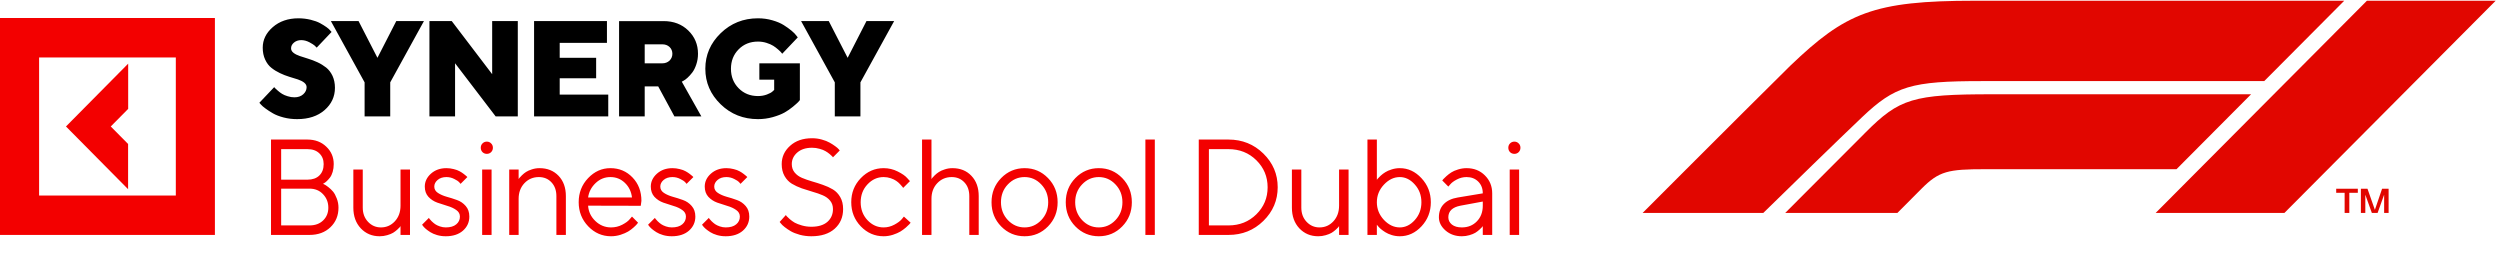 <?xml version="1.0" encoding="UTF-8"?> <svg xmlns="http://www.w3.org/2000/svg" width="270" height="28" viewBox="0 0 270 28" fill="none"> <g clip-path="url(#clip0_32_436)"> <path fill-rule="evenodd" clip-rule="evenodd" d="M254.971 23.283H255.454V21.045H255.461L256.262 23.283H256.678L257.479 21.045H257.487V23.283H257.97V20.382H257.266L256.491 22.651H256.483L255.687 20.382H254.976V23.283H254.971ZM252.306 20.82H253.22V23.283H253.726V20.82H254.645V20.382H252.309V20.82H252.306ZM246.432 23.283L269.538 0.076H255.631L232.528 23.283H246.432ZM243.118 10.181H215.15C206.627 10.181 205.135 10.635 201.482 14.302C198.067 17.734 192.519 23.283 192.519 23.283H204.634L207.525 20.379C209.425 18.471 210.406 18.273 214.395 18.273H235.062L243.118 10.181ZM201.11 12.649C198.588 15.039 193.1 20.392 190.142 23.283H177.116C177.116 23.283 187.552 12.829 193.354 7.095C199.33 1.381 202.311 0.079 213.273 0.079H253.179L244.538 8.758H214.087C206.383 8.755 204.652 9.292 201.11 12.649Z" fill="#E10600"></path> </g> <path d="M13.834 20.433L7.125 13.659L13.843 6.875V11.759L11.962 13.659L13.834 15.549V20.433ZM23.21 1.944V25.373H0V1.944H23.21ZM18.988 6.208H4.223V21.118H18.988V6.208Z" fill="#F30000"></path> <path d="M33.114 9.411C33.114 9.713 32.986 9.971 32.744 10.187C32.502 10.402 32.182 10.51 31.798 10.51C31.556 10.51 31.314 10.474 31.072 10.395C30.83 10.323 30.624 10.237 30.467 10.137C30.303 10.036 30.147 9.921 30.005 9.792C29.862 9.663 29.763 9.576 29.713 9.526C29.663 9.483 29.628 9.44 29.613 9.411L28.012 11.099L28.169 11.279C28.276 11.408 28.446 11.552 28.681 11.724C28.909 11.896 29.179 12.069 29.478 12.241C29.777 12.414 30.161 12.565 30.631 12.687C31.101 12.809 31.584 12.866 32.09 12.866C33.321 12.866 34.31 12.543 35.057 11.889C35.797 11.243 36.174 10.438 36.174 9.483C36.174 8.995 36.082 8.564 35.911 8.19C35.733 7.817 35.505 7.522 35.228 7.299C34.95 7.084 34.644 6.89 34.303 6.732C33.961 6.574 33.627 6.445 33.292 6.344C32.958 6.244 32.652 6.143 32.374 6.05C32.097 5.956 31.869 5.841 31.698 5.705C31.52 5.568 31.435 5.403 31.435 5.216C31.435 4.987 31.535 4.778 31.748 4.599C31.954 4.426 32.218 4.333 32.531 4.333C32.83 4.333 33.121 4.412 33.413 4.563C33.705 4.721 33.897 4.843 33.989 4.929C34.082 5.015 34.153 5.087 34.203 5.145L35.811 3.45L35.676 3.306C35.598 3.198 35.462 3.076 35.263 2.932C35.064 2.789 34.829 2.645 34.566 2.501C34.303 2.358 33.968 2.236 33.556 2.135C33.143 2.035 32.702 1.977 32.239 1.977C31.108 1.977 30.183 2.3 29.457 2.932C28.731 3.564 28.375 4.304 28.375 5.145C28.375 5.633 28.461 6.064 28.638 6.438C28.809 6.811 29.037 7.113 29.314 7.328C29.592 7.551 29.898 7.738 30.232 7.896C30.567 8.054 30.901 8.19 31.243 8.291C31.584 8.391 31.89 8.492 32.168 8.578C32.445 8.671 32.673 8.786 32.851 8.923C33.022 9.066 33.114 9.224 33.114 9.411ZM42.8 2.272L40.764 6.244L38.722 2.272H35.733L39.377 8.894V12.572H42.145V8.894L45.788 2.272H42.8ZM53.154 2.272V8.011L48.785 2.272H46.379V12.572H49.147V6.833L53.531 12.572H55.922V2.272H53.154ZM60.448 10.216V8.456H64.383V6.244H60.448V4.628H65.55V2.272H57.68V12.572H65.692V10.216H60.448ZM66.86 12.572H69.628V9.332H71.087L72.837 12.572H75.747L73.634 8.822L73.826 8.715C73.94 8.657 74.082 8.556 74.253 8.398C74.424 8.24 74.595 8.054 74.766 7.831C74.936 7.608 75.079 7.321 75.199 6.962C75.32 6.603 75.384 6.222 75.384 5.805C75.384 4.807 75.029 3.967 74.331 3.292C73.634 2.616 72.745 2.279 71.67 2.279H66.86V12.572ZM72.617 5.805C72.617 6.1 72.51 6.344 72.311 6.545C72.104 6.739 71.841 6.84 71.521 6.84H69.628V4.786H71.521C71.841 4.786 72.104 4.879 72.311 5.073C72.51 5.267 72.617 5.511 72.617 5.805ZM81.867 12.866C82.409 12.866 82.942 12.794 83.454 12.651C83.967 12.507 84.386 12.342 84.714 12.162C85.041 11.976 85.347 11.767 85.632 11.53C85.917 11.293 86.101 11.128 86.194 11.034C86.28 10.941 86.344 10.869 86.386 10.812V6.84H82.01V8.607H83.611V9.713L83.44 9.871C83.319 9.986 83.113 10.101 82.821 10.209C82.537 10.316 82.216 10.374 81.861 10.374C81.028 10.374 80.33 10.094 79.776 9.533C79.22 8.973 78.943 8.269 78.943 7.429C78.943 6.581 79.22 5.885 79.776 5.324C80.33 4.764 81.028 4.491 81.861 4.491C82.174 4.491 82.479 4.534 82.778 4.628C83.077 4.721 83.319 4.829 83.504 4.944C83.689 5.058 83.867 5.195 84.038 5.346C84.209 5.497 84.323 5.604 84.365 5.662C84.415 5.719 84.451 5.77 84.479 5.805L86.158 4.039L85.995 3.83C85.895 3.687 85.724 3.514 85.483 3.313C85.241 3.112 84.963 2.911 84.643 2.71C84.323 2.509 83.917 2.336 83.419 2.193C82.928 2.049 82.409 1.977 81.861 1.977C80.281 1.977 78.936 2.516 77.833 3.586C76.73 4.656 76.175 5.935 76.175 7.422C76.175 8.916 76.73 10.194 77.833 11.264C78.936 12.335 80.281 12.866 81.867 12.866ZM93.581 2.272L91.546 6.244L89.504 2.272H86.515L90.158 8.894V12.572H92.926V8.894L96.57 2.272H93.581Z" fill="black"></path> <path d="M34.883 19.856C34.931 19.875 34.99 19.902 35.061 19.935C35.133 19.969 35.265 20.06 35.46 20.208C35.654 20.357 35.825 20.519 35.972 20.697C36.119 20.874 36.252 21.12 36.371 21.436C36.494 21.748 36.556 22.078 36.556 22.428C36.556 23.28 36.266 23.984 35.688 24.539C35.109 25.095 34.355 25.372 33.425 25.372H29.269V15.072H33.204C34.03 15.072 34.708 15.329 35.239 15.841C35.775 16.349 36.043 16.976 36.043 17.723C36.043 18.024 36.005 18.305 35.929 18.563C35.853 18.817 35.756 19.02 35.638 19.174C35.519 19.327 35.401 19.459 35.282 19.569C35.168 19.674 35.073 19.746 34.997 19.784L34.883 19.856ZM30.365 24.345H33.425C34.037 24.345 34.528 24.166 34.898 23.807C35.272 23.448 35.46 22.988 35.46 22.428C35.46 21.858 35.27 21.374 34.891 20.977C34.516 20.574 34.027 20.373 33.425 20.373H30.365V24.345ZM33.204 16.107H30.365V19.404H33.204C33.75 19.404 34.177 19.255 34.485 18.958C34.798 18.657 34.955 18.245 34.955 17.723C34.955 17.244 34.798 16.856 34.485 16.559C34.177 16.258 33.75 16.107 33.204 16.107ZM43.256 25.372V24.417C43.237 24.446 43.208 24.487 43.17 24.539C43.132 24.587 43.042 24.676 42.9 24.805C42.762 24.93 42.613 25.042 42.452 25.143C42.29 25.238 42.077 25.325 41.811 25.401C41.55 25.478 41.28 25.516 41 25.516C40.184 25.516 39.506 25.231 38.965 24.661C38.429 24.087 38.161 23.342 38.161 22.428V18.312H39.178V22.428C39.178 23.045 39.368 23.555 39.748 23.957C40.127 24.36 40.592 24.561 41.142 24.561C41.735 24.561 42.236 24.341 42.644 23.9C43.052 23.459 43.256 22.897 43.256 22.212V18.312H44.28V25.372H43.256ZM50.475 19.123L49.742 19.856C49.704 19.799 49.647 19.732 49.571 19.655C49.5 19.574 49.332 19.466 49.066 19.332C48.8 19.193 48.516 19.123 48.212 19.123C47.823 19.123 47.508 19.226 47.266 19.432C47.024 19.638 46.903 19.878 46.903 20.151C46.903 20.433 47.033 20.661 47.294 20.833C47.555 21.005 47.871 21.144 48.241 21.25C48.611 21.35 48.981 21.468 49.351 21.602C49.721 21.731 50.036 21.946 50.297 22.248C50.558 22.545 50.688 22.926 50.688 23.39C50.688 23.998 50.459 24.506 49.998 24.913C49.538 25.315 48.919 25.516 48.141 25.516C47.809 25.516 47.496 25.473 47.202 25.387C46.912 25.301 46.673 25.198 46.483 25.078C46.293 24.958 46.127 24.839 45.985 24.719C45.847 24.594 45.745 24.489 45.679 24.403L45.587 24.266L46.319 23.534C46.338 23.562 46.364 23.601 46.398 23.649C46.431 23.692 46.504 23.773 46.618 23.893C46.737 24.008 46.863 24.113 46.995 24.209C47.128 24.3 47.299 24.381 47.508 24.453C47.717 24.525 47.928 24.561 48.141 24.561C48.634 24.561 49.012 24.451 49.273 24.23C49.538 24.01 49.671 23.73 49.671 23.39C49.671 23.098 49.538 22.861 49.273 22.679C49.012 22.492 48.696 22.346 48.326 22.241C47.961 22.131 47.593 22.011 47.223 21.882C46.853 21.748 46.535 21.539 46.27 21.257C46.009 20.97 45.878 20.601 45.878 20.151C45.878 19.619 46.099 19.155 46.54 18.757C46.986 18.36 47.543 18.161 48.212 18.161C48.483 18.161 48.746 18.195 49.002 18.262C49.263 18.324 49.476 18.403 49.642 18.499C49.809 18.59 49.956 18.685 50.084 18.786C50.217 18.882 50.311 18.958 50.368 19.016L50.475 19.123ZM52.073 25.372V18.312H53.09V25.372H52.073ZM52.109 16.43C51.985 16.301 51.923 16.143 51.923 15.956C51.923 15.769 51.985 15.614 52.109 15.489C52.237 15.36 52.393 15.295 52.578 15.295C52.763 15.295 52.917 15.36 53.041 15.489C53.169 15.614 53.233 15.769 53.233 15.956C53.233 16.143 53.169 16.301 53.041 16.43C52.917 16.554 52.763 16.617 52.578 16.617C52.393 16.617 52.237 16.554 52.109 16.43ZM56.012 18.312V19.339C56.031 19.31 56.059 19.27 56.097 19.217C56.135 19.164 56.225 19.068 56.368 18.93C56.51 18.791 56.66 18.671 56.816 18.57C56.977 18.465 57.188 18.372 57.449 18.29C57.715 18.204 57.988 18.161 58.268 18.161C59.112 18.161 59.797 18.436 60.324 18.987C60.851 19.538 61.114 20.268 61.114 21.178V25.372H60.09V21.178C60.09 20.56 59.911 20.064 59.556 19.691C59.205 19.313 58.751 19.123 58.197 19.123C57.575 19.123 57.056 19.344 56.638 19.784C56.221 20.225 56.012 20.788 56.012 21.472V25.372H54.995V18.312H56.012ZM69.202 22.226L63.516 22.212C63.554 22.849 63.813 23.4 64.292 23.864C64.776 24.329 65.343 24.561 65.992 24.561C66.429 24.561 66.835 24.463 67.21 24.266C67.584 24.07 67.85 23.874 68.006 23.677L68.255 23.39L68.91 24.051C68.881 24.089 68.839 24.144 68.781 24.216C68.729 24.283 68.611 24.4 68.426 24.568C68.246 24.731 68.049 24.877 67.836 25.006C67.627 25.131 67.354 25.248 67.017 25.358C66.685 25.463 66.343 25.516 65.992 25.516C65.039 25.516 64.218 25.159 63.53 24.446C62.843 23.728 62.498 22.858 62.498 21.838C62.498 20.819 62.837 19.952 63.516 19.238C64.199 18.52 65.001 18.161 65.921 18.161C66.875 18.161 67.672 18.496 68.312 19.167C68.953 19.832 69.273 20.675 69.273 21.695L69.202 22.226ZM67.487 19.748C67.055 19.332 66.533 19.123 65.921 19.123C65.309 19.123 64.776 19.341 64.32 19.777C63.865 20.213 63.597 20.73 63.516 21.329H68.255C68.179 20.692 67.923 20.165 67.487 19.748ZM74.884 19.123L74.151 19.856C74.113 19.799 74.056 19.732 73.98 19.655C73.909 19.574 73.741 19.466 73.475 19.332C73.21 19.193 72.925 19.123 72.621 19.123C72.232 19.123 71.917 19.226 71.675 19.432C71.433 19.638 71.312 19.878 71.312 20.151C71.312 20.433 71.442 20.661 71.703 20.833C71.964 21.005 72.279 21.144 72.65 21.25C73.02 21.35 73.39 21.468 73.76 21.602C74.129 21.731 74.445 21.946 74.706 22.248C74.967 22.545 75.097 22.926 75.097 23.39C75.097 23.998 74.868 24.506 74.407 24.913C73.947 25.315 73.328 25.516 72.55 25.516C72.218 25.516 71.905 25.473 71.611 25.387C71.322 25.301 71.082 25.198 70.892 25.078C70.702 24.958 70.536 24.839 70.394 24.719C70.256 24.594 70.154 24.489 70.088 24.403L69.995 24.266L70.728 23.534C70.748 23.562 70.774 23.601 70.806 23.649C70.84 23.692 70.913 23.773 71.027 23.893C71.146 24.008 71.272 24.113 71.404 24.209C71.537 24.3 71.708 24.381 71.917 24.453C72.126 24.525 72.337 24.561 72.55 24.561C73.043 24.561 73.421 24.451 73.682 24.23C73.947 24.01 74.08 23.73 74.08 23.39C74.08 23.098 73.947 22.861 73.682 22.679C73.421 22.492 73.105 22.346 72.735 22.241C72.37 22.131 72.002 22.011 71.632 21.882C71.262 21.748 70.944 21.539 70.678 21.257C70.418 20.97 70.287 20.601 70.287 20.151C70.287 19.619 70.508 19.155 70.949 18.757C71.395 18.36 71.952 18.161 72.621 18.161C72.891 18.161 73.155 18.195 73.411 18.262C73.672 18.324 73.885 18.403 74.051 18.499C74.217 18.59 74.364 18.685 74.493 18.786C74.625 18.882 74.721 18.958 74.777 19.016L74.884 19.123ZM80.709 19.123L79.976 19.856C79.938 19.799 79.881 19.732 79.805 19.655C79.734 19.574 79.565 19.466 79.3 19.332C79.034 19.193 78.749 19.123 78.446 19.123C78.057 19.123 77.741 19.226 77.499 19.432C77.258 19.638 77.137 19.878 77.137 20.151C77.137 20.433 77.267 20.661 77.528 20.833C77.789 21.005 78.104 21.144 78.474 21.25C78.844 21.35 79.214 21.468 79.584 21.602C79.955 21.731 80.27 21.946 80.531 22.248C80.792 22.545 80.922 22.926 80.922 23.39C80.922 23.998 80.692 24.506 80.232 24.913C79.772 25.315 79.153 25.516 78.375 25.516C78.043 25.516 77.729 25.473 77.436 25.387C77.146 25.301 76.907 25.198 76.717 25.078C76.527 24.958 76.361 24.839 76.218 24.719C76.081 24.594 75.979 24.489 75.913 24.403L75.82 24.266L76.553 23.534C76.572 23.562 76.598 23.601 76.632 23.649C76.665 23.692 76.738 23.773 76.852 23.893C76.971 24.008 77.096 24.113 77.229 24.209C77.362 24.3 77.533 24.381 77.741 24.453C77.95 24.525 78.161 24.561 78.375 24.561C78.868 24.561 79.245 24.451 79.506 24.23C79.772 24.01 79.905 23.73 79.905 23.39C79.905 23.098 79.772 22.861 79.506 22.679C79.245 22.492 78.93 22.346 78.56 22.241C78.195 22.131 77.827 22.011 77.457 21.882C77.087 21.748 76.769 21.539 76.503 21.257C76.242 20.97 76.112 20.601 76.112 20.151C76.112 19.619 76.333 19.155 76.774 18.757C77.22 18.36 77.777 18.161 78.446 18.161C78.716 18.161 78.98 18.195 79.236 18.262C79.497 18.324 79.71 18.403 79.876 18.499C80.042 18.59 80.189 18.685 80.317 18.786C80.45 18.882 80.545 18.958 80.602 19.016L80.709 19.123ZM89.96 22.578C89.96 22.224 89.858 21.922 89.654 21.673C89.451 21.424 89.184 21.23 88.857 21.092C88.534 20.953 88.177 20.828 87.783 20.718C87.389 20.603 86.995 20.479 86.601 20.345C86.208 20.206 85.847 20.038 85.52 19.842C85.197 19.645 84.934 19.368 84.73 19.009C84.526 18.649 84.424 18.221 84.424 17.723C84.424 16.947 84.725 16.289 85.328 15.748C85.93 15.202 86.722 14.929 87.705 14.929C88.074 14.929 88.425 14.977 88.757 15.072C89.094 15.163 89.374 15.274 89.597 15.403C89.82 15.527 90.019 15.654 90.195 15.784C90.37 15.908 90.496 16.016 90.572 16.107L90.693 16.25L89.96 16.99C89.941 16.962 89.913 16.926 89.875 16.882C89.837 16.834 89.746 16.753 89.604 16.638C89.462 16.518 89.31 16.413 89.149 16.322C88.993 16.226 88.781 16.143 88.516 16.071C88.255 15.994 87.984 15.956 87.705 15.956C87.035 15.956 86.502 16.128 86.104 16.473C85.71 16.818 85.513 17.234 85.513 17.723C85.513 18.077 85.615 18.379 85.819 18.628C86.023 18.877 86.288 19.071 86.616 19.21C86.943 19.349 87.304 19.476 87.697 19.59C88.091 19.701 88.482 19.825 88.871 19.964C89.265 20.098 89.626 20.263 89.953 20.459C90.28 20.656 90.546 20.933 90.75 21.293C90.954 21.647 91.056 22.076 91.056 22.578C91.056 23.45 90.752 24.159 90.145 24.704C89.538 25.246 88.698 25.516 87.626 25.516C87.19 25.516 86.775 25.463 86.381 25.358C85.987 25.248 85.664 25.121 85.413 24.977C85.162 24.829 84.939 24.678 84.745 24.525C84.55 24.372 84.414 24.242 84.339 24.137L84.203 23.972L84.872 23.225C84.891 23.254 84.924 23.299 84.972 23.361C85.024 23.419 85.133 23.522 85.299 23.67C85.465 23.814 85.643 23.941 85.833 24.051C86.027 24.156 86.288 24.257 86.616 24.352C86.943 24.444 87.28 24.489 87.626 24.489C88.375 24.489 88.952 24.314 89.355 23.965C89.758 23.61 89.96 23.148 89.96 22.578ZM92.967 24.446C92.279 23.728 91.935 22.858 91.935 21.838C91.935 20.819 92.279 19.952 92.967 19.238C93.659 18.52 94.48 18.161 95.429 18.161C95.975 18.161 96.482 18.281 96.952 18.52C97.426 18.755 97.765 18.989 97.97 19.224L98.275 19.562L97.542 20.294C97.524 20.265 97.495 20.225 97.457 20.172C97.419 20.119 97.334 20.024 97.201 19.885C97.073 19.746 96.933 19.626 96.781 19.526C96.629 19.42 96.432 19.327 96.191 19.246C95.949 19.164 95.695 19.123 95.429 19.123C94.76 19.123 94.179 19.387 93.686 19.914C93.197 20.436 92.953 21.08 92.953 21.846C92.953 22.607 93.197 23.251 93.686 23.778C94.179 24.3 94.76 24.561 95.429 24.561C95.837 24.561 96.224 24.463 96.589 24.266C96.954 24.07 97.22 23.874 97.386 23.677L97.621 23.39L98.347 24.051C98.318 24.089 98.273 24.144 98.211 24.216C98.154 24.283 98.031 24.4 97.841 24.568C97.652 24.731 97.452 24.877 97.243 25.006C97.035 25.131 96.764 25.248 96.432 25.358C96.105 25.463 95.77 25.516 95.429 25.516C94.476 25.516 93.655 25.159 92.967 24.446ZM100.599 15.072V19.339C100.618 19.31 100.647 19.27 100.685 19.217C100.727 19.164 100.817 19.068 100.955 18.93C101.097 18.791 101.249 18.671 101.41 18.57C101.572 18.465 101.783 18.372 102.044 18.29C102.304 18.204 102.577 18.161 102.862 18.161C103.707 18.161 104.389 18.436 104.911 18.987C105.438 19.538 105.701 20.268 105.701 21.178V25.372H104.684V21.178C104.684 20.56 104.506 20.064 104.15 19.691C103.794 19.313 103.339 19.123 102.784 19.123C102.162 19.123 101.643 19.344 101.225 19.784C100.808 20.225 100.599 20.788 100.599 21.472V25.372H99.581V15.072H100.599ZM112.451 23.778C112.954 23.251 113.205 22.607 113.205 21.846C113.205 21.08 112.954 20.436 112.451 19.914C111.953 19.387 111.353 19.123 110.651 19.123C109.954 19.123 109.353 19.387 108.85 19.914C108.352 20.436 108.104 21.077 108.104 21.838C108.104 22.595 108.352 23.239 108.85 23.771C109.353 24.297 109.954 24.561 110.651 24.561C111.353 24.561 111.953 24.3 112.451 23.778ZM108.124 24.453C107.432 23.744 107.086 22.875 107.086 21.846C107.086 20.811 107.432 19.94 108.124 19.231C108.822 18.518 109.667 18.161 110.658 18.161C111.649 18.161 112.491 18.518 113.184 19.231C113.877 19.94 114.223 20.811 114.223 21.846C114.223 22.875 113.877 23.744 113.184 24.453C112.491 25.162 111.649 25.516 110.658 25.516C109.667 25.516 108.822 25.162 108.124 24.453ZM120.467 23.778C120.97 23.251 121.222 22.607 121.222 21.846C121.222 21.08 120.97 20.436 120.467 19.914C119.969 19.387 119.369 19.123 118.667 19.123C117.97 19.123 117.369 19.387 116.867 19.914C116.369 20.436 116.12 21.077 116.12 21.838C116.12 22.595 116.369 23.239 116.867 23.771C117.369 24.297 117.97 24.561 118.667 24.561C119.369 24.561 119.969 24.3 120.467 23.778ZM116.141 24.453C115.448 23.744 115.102 22.875 115.102 21.846C115.102 20.811 115.448 19.94 116.141 19.231C116.838 18.518 117.683 18.161 118.674 18.161C119.666 18.161 120.508 18.518 121.2 19.231C121.893 19.94 122.239 20.811 122.239 21.846C122.239 22.875 121.893 23.744 121.2 24.453C120.508 25.162 119.666 25.516 118.674 25.516C117.683 25.516 116.838 25.162 116.141 24.453ZM124.72 15.072V25.372H123.702V15.072H124.72ZM129.466 15.072H132.676C134.161 15.072 135.418 15.578 136.447 16.588C137.477 17.598 137.991 18.81 137.991 20.222C137.991 21.635 137.477 22.846 136.447 23.857C135.418 24.867 134.161 25.372 132.676 25.372H129.466V15.072ZM132.676 16.107H130.562V24.345H132.676C133.871 24.345 134.874 23.945 135.686 23.146C136.497 22.346 136.903 21.374 136.903 20.23C136.903 19.08 136.497 18.106 135.686 17.306C134.874 16.506 133.871 16.107 132.676 16.107ZM144.62 25.372V24.417C144.601 24.446 144.573 24.487 144.535 24.539C144.497 24.587 144.406 24.676 144.264 24.805C144.127 24.93 143.977 25.042 143.816 25.143C143.655 25.238 143.441 25.325 143.176 25.401C142.915 25.478 142.644 25.516 142.365 25.516C141.549 25.516 140.87 25.231 140.329 24.661C139.793 24.087 139.526 23.342 139.526 22.428V18.312H140.543V22.428C140.543 23.045 140.732 23.555 141.112 23.957C141.492 24.36 141.956 24.561 142.507 24.561C143.1 24.561 143.6 24.341 144.008 23.9C144.416 23.459 144.62 22.897 144.62 22.212V18.312H145.645V25.372H144.62ZM149.463 19.942C148.955 20.483 148.701 21.118 148.701 21.846C148.701 22.569 148.955 23.203 149.463 23.749C149.975 24.29 150.547 24.561 151.178 24.561C151.781 24.561 152.319 24.297 152.793 23.771C153.272 23.239 153.512 22.598 153.512 21.846C153.512 21.089 153.272 20.448 152.793 19.921C152.319 19.389 151.781 19.123 151.178 19.123C150.547 19.123 149.975 19.396 149.463 19.942ZM148.701 15.072V19.418C148.721 19.389 148.754 19.346 148.801 19.289C148.853 19.226 148.955 19.123 149.107 18.98C149.264 18.836 149.432 18.709 149.612 18.599C149.792 18.484 150.023 18.384 150.302 18.297C150.587 18.206 150.879 18.161 151.178 18.161C152.07 18.161 152.85 18.523 153.519 19.246C154.193 19.969 154.53 20.835 154.53 21.846C154.53 22.851 154.195 23.716 153.526 24.439C152.857 25.157 152.074 25.516 151.178 25.516C150.879 25.516 150.589 25.473 150.31 25.387C150.035 25.301 149.802 25.198 149.612 25.078C149.423 24.958 149.257 24.839 149.114 24.719C148.977 24.594 148.875 24.489 148.808 24.403L148.701 24.266V25.372H147.684V15.072H148.701ZM157.444 21.329L160.141 20.883C160.141 20.361 159.977 19.938 159.65 19.612C159.322 19.286 158.903 19.123 158.39 19.123C158.02 19.123 157.671 19.21 157.344 19.382C157.021 19.55 156.787 19.722 156.64 19.899L156.419 20.151L155.764 19.49C155.793 19.451 155.831 19.404 155.879 19.346C155.931 19.284 156.039 19.178 156.206 19.03C156.376 18.877 156.554 18.74 156.74 18.621C156.924 18.501 157.166 18.396 157.465 18.305C157.769 18.209 158.077 18.161 158.39 18.161C159.187 18.161 159.846 18.422 160.368 18.944C160.895 19.466 161.158 20.112 161.158 20.883V25.372H160.141V24.417C160.121 24.446 160.091 24.487 160.048 24.539C160.01 24.587 159.92 24.676 159.778 24.805C159.64 24.93 159.491 25.042 159.329 25.143C159.168 25.238 158.955 25.325 158.689 25.401C158.428 25.478 158.158 25.516 157.878 25.516C157.181 25.516 156.592 25.308 156.113 24.891C155.638 24.475 155.401 23.998 155.401 23.462C155.401 22.873 155.577 22.399 155.928 22.04C156.279 21.676 156.784 21.439 157.444 21.329ZM157.878 24.561C158.537 24.561 159.078 24.343 159.5 23.907C159.927 23.471 160.141 22.906 160.141 22.212V21.767L157.735 22.212C156.862 22.38 156.424 22.796 156.419 23.462C156.419 23.778 156.547 24.041 156.804 24.252C157.065 24.458 157.422 24.561 157.878 24.561ZM163.048 25.372V18.312H164.065V25.372H163.048ZM163.083 16.43C162.96 16.301 162.898 16.143 162.898 15.956C162.898 15.769 162.96 15.614 163.083 15.489C163.212 15.36 163.368 15.295 163.553 15.295C163.738 15.295 163.892 15.36 164.016 15.489C164.144 15.614 164.208 15.769 164.208 15.956C164.208 16.143 164.144 16.301 164.016 16.43C163.892 16.554 163.738 16.617 163.553 16.617C163.368 16.617 163.212 16.554 163.083 16.43Z" fill="#F30000"></path> <defs> <clipPath id="clip0_32_436"> <rect width="93" height="23" fill="white" transform="translate(177)"></rect> </clipPath> </defs> </svg> 